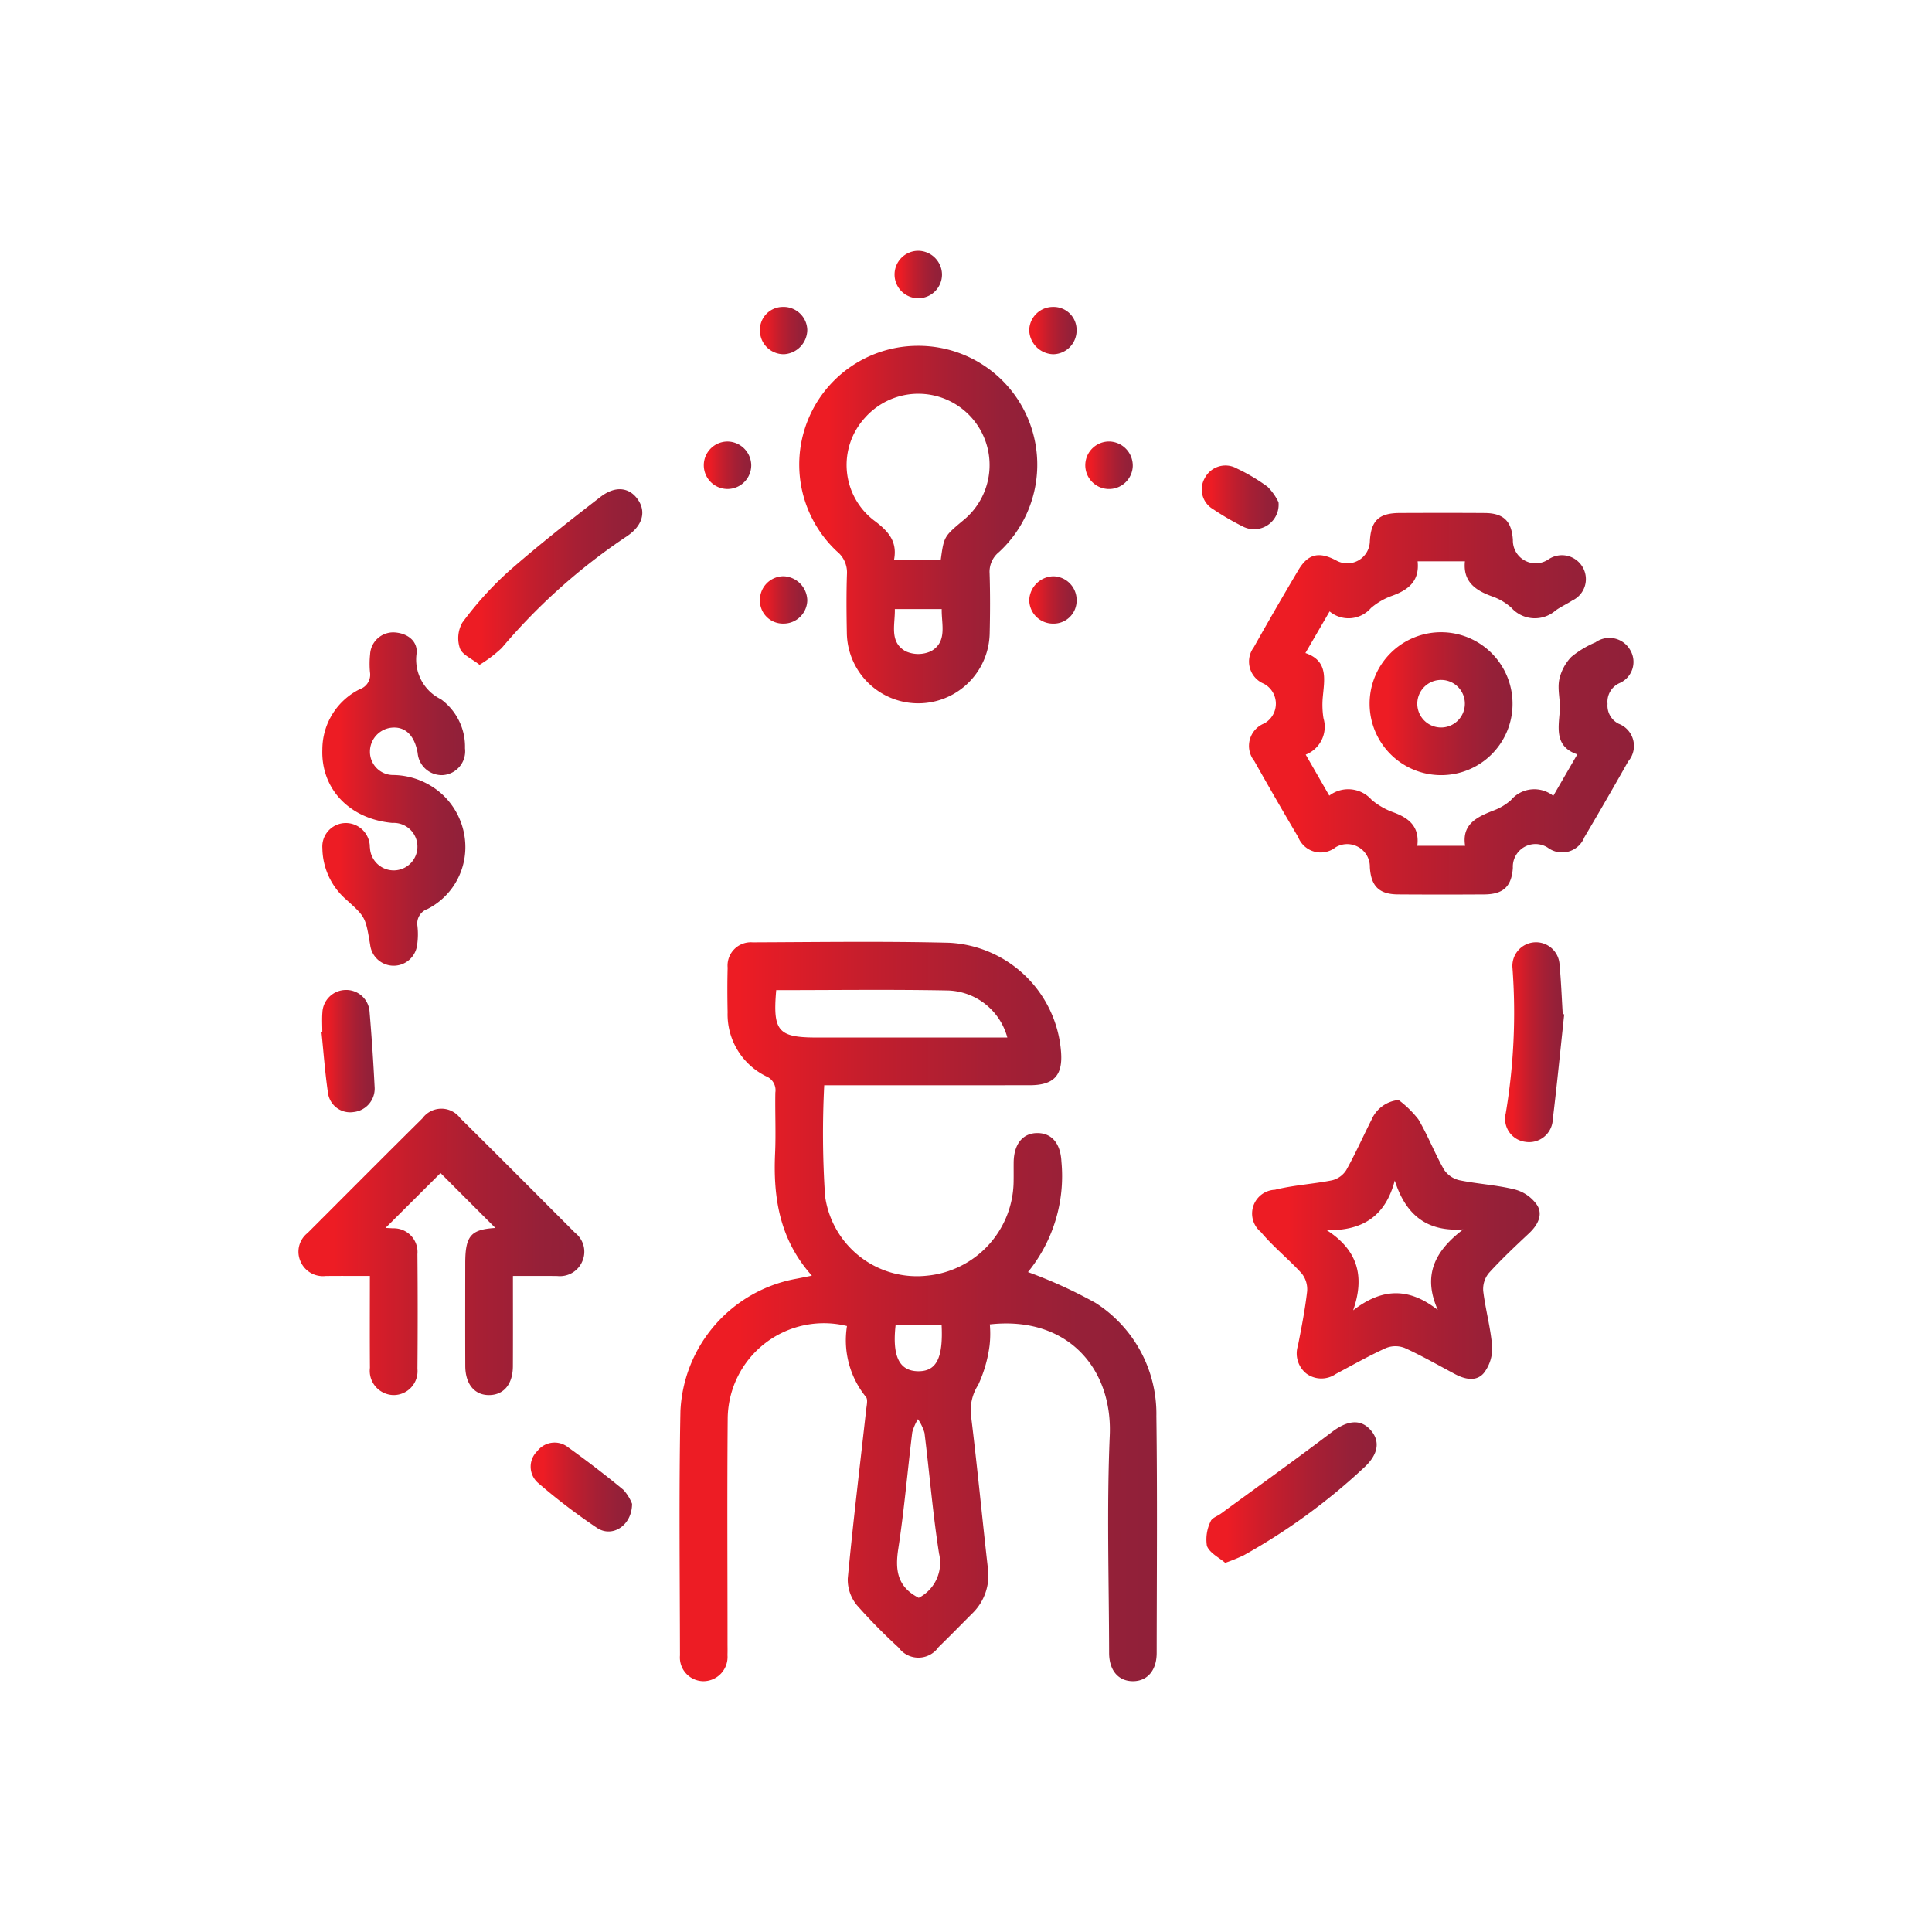 <?xml version="1.0" encoding="UTF-8"?> <svg xmlns="http://www.w3.org/2000/svg" xmlns:xlink="http://www.w3.org/1999/xlink" viewBox="0 0 134.795 134.795"><defs><style>.cls-1{fill:url(#Degradado_sin_nombre_15);}.cls-2{fill:url(#Degradado_sin_nombre_15-2);}.cls-3{fill:url(#Degradado_sin_nombre_15-3);}.cls-4{fill:url(#Degradado_sin_nombre_15-4);}.cls-5{fill:url(#Degradado_sin_nombre_15-5);}.cls-6{fill:url(#Degradado_sin_nombre_15-6);}.cls-7{fill:url(#Degradado_sin_nombre_15-7);}.cls-8{fill:url(#Degradado_sin_nombre_15-8);}.cls-9{fill:url(#Degradado_sin_nombre_15-9);}.cls-10{fill:url(#Degradado_sin_nombre_15-10);}.cls-11{fill:url(#Degradado_sin_nombre_15-11);}.cls-12{fill:url(#Degradado_sin_nombre_15-12);}.cls-13{fill:url(#Degradado_sin_nombre_15-13);}.cls-14{fill:url(#Degradado_sin_nombre_15-14);}.cls-15{fill:url(#Degradado_sin_nombre_15-15);}.cls-16{fill:url(#Degradado_sin_nombre_15-16);}.cls-17{fill:url(#Degradado_sin_nombre_15-17);}.cls-18{fill:url(#Degradado_sin_nombre_15-18);}.cls-19{fill:url(#Degradado_sin_nombre_15-19);}.cls-20{fill:url(#Degradado_sin_nombre_15-20);}.cls-21{fill:none;}</style><linearGradient id="Degradado_sin_nombre_15" x1="47.412" y1="91.504" x2="80.72" y2="91.504" gradientUnits="userSpaceOnUse"><stop offset="0.126" stop-color="#ed1c24"></stop><stop offset="0.143" stop-color="#ea1c25"></stop><stop offset="0.401" stop-color="#c31e2d"></stop><stop offset="0.639" stop-color="#a71f34"></stop><stop offset="0.846" stop-color="#962038"></stop><stop offset="1" stop-color="#902039"></stop></linearGradient><linearGradient id="Degradado_sin_nombre_15-2" x1="87.148" y1="49.098" x2="113.982" y2="49.098" xlink:href="#Degradado_sin_nombre_15"></linearGradient><linearGradient id="Degradado_sin_nombre_15-3" x1="55.748" y1="36.611" x2="72.385" y2="36.611" xlink:href="#Degradado_sin_nombre_15"></linearGradient><linearGradient id="Degradado_sin_nombre_15-4" x1="87.401" y1="86.475" x2="107.423" y2="86.475" xlink:href="#Degradado_sin_nombre_15"></linearGradient><linearGradient id="Degradado_sin_nombre_15-5" x1="20.814" y1="87.344" x2="40.777" y2="87.344" xlink:href="#Degradado_sin_nombre_15"></linearGradient><linearGradient id="Degradado_sin_nombre_15-6" x1="22.487" y1="55.747" x2="32.468" y2="55.747" xlink:href="#Degradado_sin_nombre_15"></linearGradient><linearGradient id="Degradado_sin_nombre_15-7" x1="95.592" y1="49.095" x2="105.529" y2="49.095" xlink:href="#Degradado_sin_nombre_15"></linearGradient><linearGradient id="Degradado_sin_nombre_15-8" x1="31.975" y1="40.26" x2="44.813" y2="40.26" xlink:href="#Degradado_sin_nombre_15"></linearGradient><linearGradient id="Degradado_sin_nombre_15-9" x1="84.143" y1="104.136" x2="96.05" y2="104.136" xlink:href="#Degradado_sin_nombre_15"></linearGradient><linearGradient id="Degradado_sin_nombre_15-10" x1="105.027" y1="72.712" x2="109.134" y2="72.712" xlink:href="#Degradado_sin_nombre_15"></linearGradient><linearGradient id="Degradado_sin_nombre_15-11" x1="22.43" y1="73.333" x2="26.14" y2="73.333" xlink:href="#Degradado_sin_nombre_15"></linearGradient><linearGradient id="Degradado_sin_nombre_15-12" x1="37.025" y1="103.748" x2="44.099" y2="103.748" xlink:href="#Degradado_sin_nombre_15"></linearGradient><linearGradient id="Degradado_sin_nombre_15-13" x1="83.847" y1="34.712" x2="89.202" y2="34.712" xlink:href="#Degradado_sin_nombre_15"></linearGradient><linearGradient id="Degradado_sin_nombre_15-14" x1="62.413" y1="19.153" x2="65.723" y2="19.153" xlink:href="#Degradado_sin_nombre_15"></linearGradient><linearGradient id="Degradado_sin_nombre_15-15" x1="49.104" y1="32.462" x2="52.414" y2="32.462" xlink:href="#Degradado_sin_nombre_15"></linearGradient><linearGradient id="Degradado_sin_nombre_15-16" x1="75.72" y1="32.461" x2="79.034" y2="32.461" xlink:href="#Degradado_sin_nombre_15"></linearGradient><linearGradient id="Degradado_sin_nombre_15-17" x1="53.02" y1="23.064" x2="56.324" y2="23.064" xlink:href="#Degradado_sin_nombre_15"></linearGradient><linearGradient id="Degradado_sin_nombre_15-18" x1="71.81" y1="23.065" x2="75.114" y2="23.065" xlink:href="#Degradado_sin_nombre_15"></linearGradient><linearGradient id="Degradado_sin_nombre_15-19" x1="53.02" y1="41.856" x2="56.324" y2="41.856" xlink:href="#Degradado_sin_nombre_15"></linearGradient><linearGradient id="Degradado_sin_nombre_15-20" x1="71.81" y1="41.858" x2="75.114" y2="41.858" xlink:href="#Degradado_sin_nombre_15"></linearGradient></defs><g id="Capa_2" data-name="Capa 2"><g id="Capa_1-2" data-name="Capa 1"><g id="XoyH5E"><path class="cls-1" d="M71.721,88.752a32.678,32.678,0,0,1,4.709,2.147A9.183,9.183,0,0,1,80.68,98.805c.072,5.508.027,11.017.021,16.526-.002,1.219-.658,1.968-1.663,1.966-1.006-.002-1.654-.749-1.656-1.971-.008-5.058-.171-10.124.045-15.173.2-4.668-2.94-8.355-8.367-7.751a7.31,7.31,0,0,1-.018,1.478,9.417,9.417,0,0,1-.791,2.74,3.276,3.276,0,0,0-.497,2.203c.432,3.505.764,7.021,1.163,10.53a3.698,3.698,0,0,1-1.083,3.217c-.784.784-1.558,1.579-2.353,2.35a1.71,1.71,0,0,1-2.791.026,39.151,39.151,0,0,1-2.912-2.962,2.813,2.813,0,0,1-.63-1.851c.369-3.929.848-7.848,1.283-11.77.034-.303.136-.729-.016-.9a6.269,6.269,0,0,1-1.321-4.946,6.71,6.71,0,0,0-8.322,6.428c-.046,5.231-.012,10.463-.013,15.695,0,.277.008.555-.003.831a1.692,1.692,0,0,1-1.7,1.826,1.654,1.654,0,0,1-1.615-1.799c-.01-5.682-.076-11.365.032-17.045a9.851,9.851,0,0,1,8.034-9.225c.333-.061.665-.131,1.138-.225-2.242-2.503-2.707-5.414-2.568-8.516.064-1.418-.006-2.841.019-4.261a1.046,1.046,0,0,0-.632-1.129,4.811,4.811,0,0,1-2.699-4.463c-.02-1.039-.026-2.079.003-3.118a1.625,1.625,0,0,1,1.745-1.769c4.573-.017,9.149-.085,13.719.029a8.244,8.244,0,0,1,7.792,7.562c.148,1.68-.481,2.376-2.171,2.378q-6.6.006-13.2.001H57.506a66.444,66.444,0,0,0,.058,7.726,6.47,6.47,0,0,0,7.112,5.561,6.681,6.681,0,0,0,6.044-6.661c.007-.416-.002-.832.003-1.247.016-1.295.651-2.061,1.69-2.042,1.003.018,1.583.764,1.642,1.995A10.606,10.606,0,0,1,71.721,88.752ZM54.156,69.081c-.249,2.875.138,3.307,2.853,3.307q5.397,0,10.794,0H70.281a4.436,4.436,0,0,0-4.139-3.284C62.17,69.026,58.196,69.081,54.156,69.081Zm9.944,42.399a2.749,2.749,0,0,0,1.419-3.079c-.439-2.793-.667-5.619-1.017-8.428a3.414,3.414,0,0,0-.456-.959,3.551,3.551,0,0,0-.398.919c-.334,2.706-.562,5.427-.975,8.12C62.446,109.529,62.591,110.707,64.1,111.48ZM65.695,92.433H62.488c-.25,2.187.247,3.211,1.548,3.238C65.326,95.696,65.813,94.771,65.695,92.433Z"></path><path class="cls-2" d="M102.206,39.164H98.907c.149,1.404-.678,2.015-1.832,2.422a4.675,4.675,0,0,0-1.425.836,2.064,2.064,0,0,1-2.884.235L91.078,45.562c1.617.549,1.323,1.844,1.211,3.097a5.914,5.914,0,0,0,.05,1.45,2.088,2.088,0,0,1-1.24,2.541L92.744,55.511a2.176,2.176,0,0,1,2.954.291,4.957,4.957,0,0,0,1.522.875c1.086.398,1.83.999,1.665,2.333h3.335c-.244-1.532.857-2.026,2.04-2.483a3.847,3.847,0,0,0,1.15-.697,2.136,2.136,0,0,1,2.962-.305l1.676-2.893c-1.559-.53-1.328-1.767-1.224-3.007.061-.718-.168-1.472-.043-2.169a3.269,3.269,0,0,1,.851-1.626,6.826,6.826,0,0,1,1.681-1.013,1.669,1.669,0,0,1,2.43.546,1.61,1.61,0,0,1-.734,2.29,1.424,1.424,0,0,0-.851,1.456,1.408,1.408,0,0,0,.784,1.391,1.655,1.655,0,0,1,.657,2.621q-1.506,2.667-3.064,5.305a1.666,1.666,0,0,1-2.538.721,1.582,1.582,0,0,0-2.446,1.398c-.086,1.298-.661,1.85-1.991,1.858q-3.014.019-6.029-.001c-1.311-.01-1.875-.573-1.956-1.891a1.581,1.581,0,0,0-2.384-1.398,1.687,1.687,0,0,1-2.619-.713q-1.559-2.637-3.061-5.307a1.685,1.685,0,0,1,.695-2.619,1.576,1.576,0,0,0-.027-2.771,1.669,1.669,0,0,1-.704-2.541q1.524-2.716,3.116-5.395c.669-1.127,1.432-1.301,2.627-.671a1.575,1.575,0,0,0,2.357-1.338c.081-1.44.626-1.962,2.089-1.967,1.975-.008,3.95-.012,5.925.002,1.317.009,1.881.567,1.964,1.883a1.588,1.588,0,0,0,2.468,1.359,1.671,1.671,0,0,1,2.417.566,1.65,1.65,0,0,1-.741,2.296c-.377.244-.793.432-1.159.691a2.199,2.199,0,0,1-3.094-.189,3.968,3.968,0,0,0-1.333-.787C102.936,41.193,102.06,40.579,102.206,39.164Z"></path><path class="cls-3" d="M64.042,24.128a8.293,8.293,0,0,1,5.663,14.384,1.771,1.771,0,0,0-.66,1.51c.043,1.384.037,2.771.005,4.156a4.984,4.984,0,0,1-9.967-.053c-.025-1.35-.037-2.703.008-4.052a1.887,1.887,0,0,0-.696-1.6,8.287,8.287,0,0,1,5.647-14.345ZM65.635,39.062c.224-1.635.224-1.635,1.609-2.79a4.972,4.972,0,1,0-6.883-7.138,4.872,4.872,0,0,0,.605,7.166c.962.718,1.669,1.433,1.409,2.763Zm-3.203,3.432c.026,1.09-.402,2.288.743,2.939a2.121,2.121,0,0,0,1.793-.006c1.136-.656.714-1.849.735-2.933Z"></path><path class="cls-4" d="M97.58,76.747a7.24,7.24,0,0,1,1.38,1.349c.665,1.129,1.14,2.369,1.788,3.51a1.772,1.772,0,0,0,1.078.739c1.286.265,2.617.329,3.885.651a2.717,2.717,0,0,1,1.554,1.118c.393.677.003,1.381-.583,1.931-.96.9-1.922,1.803-2.806,2.776a1.764,1.764,0,0,0-.393,1.248c.155,1.303.526,2.585.623,3.889a2.794,2.794,0,0,1-.582,1.841c-.519.614-1.319.441-2.012.071-1.16-.618-2.304-1.274-3.498-1.819a1.774,1.774,0,0,0-1.313.001c-1.195.542-2.341,1.195-3.502,1.811a1.772,1.772,0,0,1-2.048-.024,1.795,1.795,0,0,1-.591-1.962c.247-1.256.494-2.515.639-3.785a1.771,1.771,0,0,0-.385-1.25c-.908-.997-1.98-1.85-2.84-2.883a1.661,1.661,0,0,1,.98-2.95c1.303-.326,2.668-.397,3.99-.661a1.629,1.629,0,0,0,.986-.713c.64-1.146,1.173-2.352,1.767-3.524A2.294,2.294,0,0,1,97.58,76.747Zm2.736,14.65c-1.1-2.467-.159-4.153,1.773-5.622-2.571.18-4.017-1.038-4.776-3.408-.657,2.499-2.253,3.505-4.743,3.464,2.166,1.394,2.663,3.221,1.84,5.591C96.399,89.886,98.261,89.786,100.316,91.398Z"></path><path class="cls-5" d="M35.787,89.024c0,2.211.007,4.254-.003,6.298-.006,1.238-.62,1.985-1.618,2.012-1.036.029-1.699-.745-1.704-2.029-.009-2.391-.004-4.781-.002-7.172.001-1.929.405-2.355,2.101-2.459l-3.826-3.829-3.839,3.828c.067.003.287.009.506.027a1.655,1.655,0,0,1,1.722,1.802q.035,4.001.001,8.003a1.669,1.669,0,0,1-1.693,1.829,1.692,1.692,0,0,1-1.622-1.901c-.016-2.103-.004-4.207-.004-6.409-1.096,0-2.092-.009-3.088.003a1.699,1.699,0,0,1-1.756-1.031,1.66,1.66,0,0,1,.496-1.969c2.671-2.669,5.333-5.348,8.017-8.004a1.638,1.638,0,0,1,2.636-.009c2.686,2.654,5.346,5.335,8.017,8.005a1.668,1.668,0,0,1,.505,1.969,1.695,1.695,0,0,1-1.751,1.04C37.886,89.015,36.889,89.024,35.787,89.024Z"></path><path class="cls-6" d="M32.468,59.16a4.844,4.844,0,0,1-2.634,4.258,1.072,1.072,0,0,0-.71,1.184,5.17,5.17,0,0,1-.024,1.347,1.65,1.65,0,0,1-3.273-.022c-.327-1.939-.316-1.94-1.676-3.167a4.821,4.821,0,0,1-1.658-3.566,1.642,1.642,0,0,1,1.532-1.768,1.677,1.677,0,0,1,1.76,1.433c.021.101.01.208.028.31a1.657,1.657,0,1,0,1.563-1.754c-2.971-.265-4.993-2.365-4.885-5.14a4.698,4.698,0,0,1,2.617-4.194,1.068,1.068,0,0,0,.705-1.187,6.391,6.391,0,0,1,.009-1.245,1.617,1.617,0,0,1,1.661-1.529c.92.041,1.66.585,1.585,1.453a3.077,3.077,0,0,0,1.694,3.211A4.089,4.089,0,0,1,32.442,52.209a1.668,1.668,0,0,1-1.536,1.869,1.686,1.686,0,0,1-1.766-1.543c-.223-1.253-.89-1.882-1.869-1.76a1.683,1.683,0,0,0-1.46,1.634,1.621,1.621,0,0,0,1.639,1.664,5.171,5.171,0,0,1,3.399,1.344A5.02,5.02,0,0,1,32.468,59.16Z"></path><path class="cls-7" d="M100.569,54.081a4.986,4.986,0,1,1,4.96-4.94A4.971,4.971,0,0,1,100.569,54.081Zm.008-6.642a1.659,1.659,0,1,0,1.625,1.674A1.651,1.651,0,0,0,100.577,47.439Z"></path><path class="cls-8" d="M33.459,46.384c-.553-.437-1.215-.706-1.372-1.152a2.208,2.208,0,0,1,.169-1.793,23.989,23.989,0,0,1,3.194-3.543c2.076-1.826,4.257-3.536,6.446-5.227,1.054-.814,2.038-.664,2.626.21.573.851.297,1.816-.789,2.538a41.664,41.664,0,0,0-8.729,7.796A9.355,9.355,0,0,1,33.459,46.384Z"></path><path class="cls-9" d="M85.483,109.038c-.411-.357-1.08-.677-1.277-1.182a2.86,2.86,0,0,1,.258-1.707c.081-.238.475-.368.725-.55,2.587-1.893,5.196-3.759,7.751-5.695,1.037-.786,1.952-.925,2.651-.169.721.779.594,1.703-.381,2.619a42.862,42.862,0,0,1-8.435,6.159A12.973,12.973,0,0,1,85.483,109.038Z"></path><path class="cls-10" d="M109.134,70.771c-.262,2.438-.499,4.878-.796,7.311a1.653,1.653,0,0,1-1.92,1.583,1.617,1.617,0,0,1-1.364-1.983,42.321,42.321,0,0,0,.472-10.129,1.647,1.647,0,1,1,3.285-.215c.108,1.135.15,2.276.22,3.414Z"></path><path class="cls-11" d="M22.487,72.003c0-.45-.03-.902.006-1.349a1.647,1.647,0,0,1,1.612-1.585,1.63,1.63,0,0,1,1.679,1.514q.222,2.635.354,5.278a1.641,1.641,0,0,1-1.465,1.725,1.559,1.559,0,0,1-1.791-1.348c-.206-1.401-.307-2.818-.452-4.228Z"></path><path class="cls-12" d="M44.099,104.922c-.006,1.508-1.371,2.38-2.434,1.686a42.344,42.344,0,0,1-4.109-3.133,1.502,1.502,0,0,1-.07-2.23,1.519,1.519,0,0,1,2.146-.271c1.317.945,2.606,1.932,3.855,2.964A3.098,3.098,0,0,1,44.099,104.922Z"></path><path class="cls-13" d="M89.202,35.041a1.712,1.712,0,0,1-2.419,1.726,18.343,18.343,0,0,1-2.152-1.247,1.592,1.592,0,0,1-.563-2.182,1.624,1.624,0,0,1,2.235-.648,13.011,13.011,0,0,1,2.135,1.27A3.848,3.848,0,0,1,89.202,35.041Z"></path><path class="cls-14" d="M65.723,19.143A1.655,1.655,0,1,1,64.058,17.497,1.675,1.675,0,0,1,65.723,19.143Z"></path><path class="cls-15" d="M52.414,32.466a1.655,1.655,0,1,1-1.65-1.66A1.675,1.675,0,0,1,52.414,32.466Z"></path><path class="cls-16" d="M79.032,32.542a1.657,1.657,0,1,1-1.574-1.736A1.682,1.682,0,0,1,79.032,32.542Z"></path><path class="cls-17" d="M56.324,23.001a1.719,1.719,0,0,1-1.617,1.713A1.654,1.654,0,0,1,53.021,23.1a1.603,1.603,0,0,1,1.589-1.687A1.654,1.654,0,0,1,56.324,23.001Z"></path><path class="cls-18" d="M73.476,24.716a1.724,1.724,0,0,1-1.667-1.666,1.653,1.653,0,0,1,1.666-1.636,1.6,1.6,0,0,1,1.638,1.638A1.655,1.655,0,0,1,73.476,24.716Z"></path><path class="cls-19" d="M54.666,40.204a1.721,1.721,0,0,1,1.658,1.673,1.656,1.656,0,0,1-1.673,1.631,1.605,1.605,0,0,1-1.631-1.647A1.652,1.652,0,0,1,54.666,40.204Z"></path><path class="cls-20" d="M73.481,40.207a1.654,1.654,0,0,1,1.634,1.668,1.602,1.602,0,0,1-1.643,1.634,1.655,1.655,0,0,1-1.662-1.641A1.723,1.723,0,0,1,73.481,40.207Z"></path></g><rect class="cls-21" width="134.795" height="134.795"></rect></g></g></svg> 